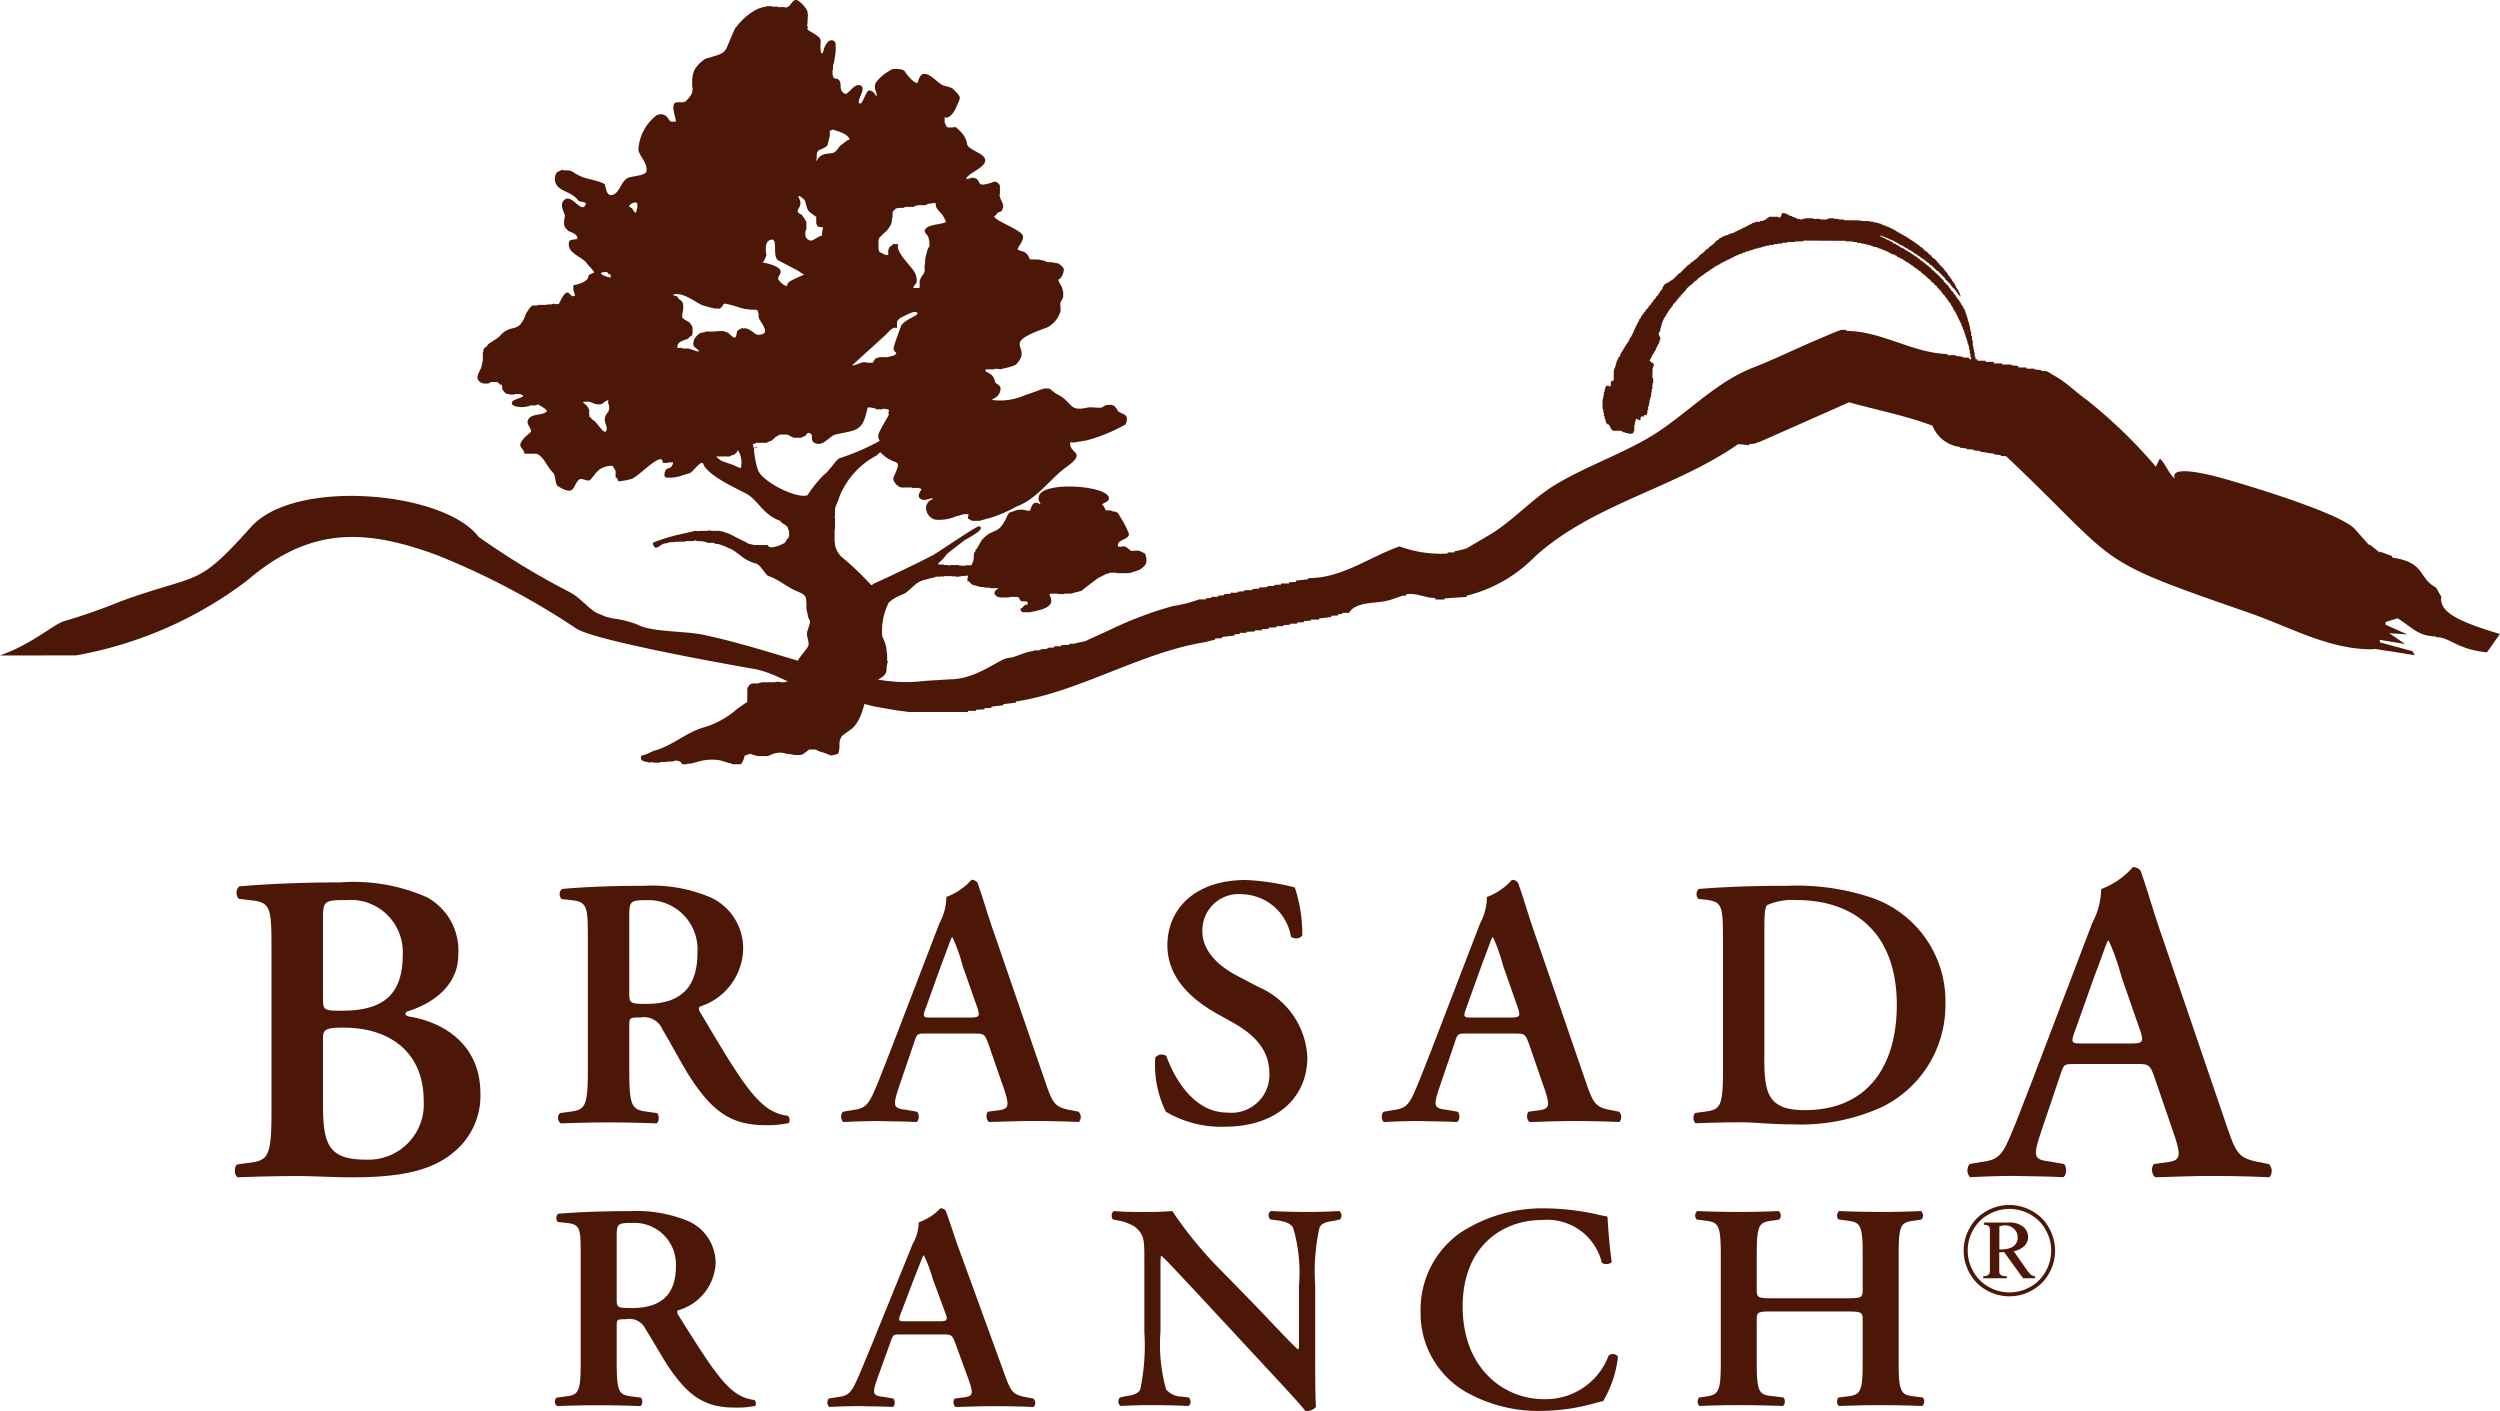 <svg id="Layer_1" data-name="Layer 1" xmlns="http://www.w3.org/2000/svg" viewBox="0 0 149.996 84.658"><path d="M59.751,43.9v-.068h.479v-.066l.5-.022v-.072l.412-.017v-.071l.725-.09v-.066l.754-.089v-.066c3.789-.578,7.461-2.926,11.314-3.558l.637-.155V39.49l.407-.017V39.4l.752-.089v-.068l.322-.022v-.066h.407V39.09l.5-.022V39h.411v-.068l.41-.022v-.07l.478-.022v-.068h.408v-.061l.413-.027V38.6h.407v-.065l.411-.022v-.068l.409-.022v-.066h.5v-.067l.73-.09v-.071l.407-.017v-.071l.253-.023v-.066H82.6c.469-.749,1.711-.507,2.552-.8l.663-.228.226-.017v-.066c.589-.113,1.138.224,1.727.221l.026.09h.545v-.068l1.32-.088v-.072a8.627,8.627,0,0,0,4.1-2.347c3.507-3.175,8.365-4.08,12.2-6.752l.658.068v-.068l.318-.026.411-.151,1.481-.654,3.777-1.675c1.58.444,3.517.827,5.009,1.408A2.051,2.051,0,0,0,119.255,28v.045l.408.044v.044l.41.022V28.2l.412.044v.044l.406.048v.019l.412.044v.044l.407.046v.049l.322.017c7.082,6.708,4.932,6.05,14.59,9.4,2.461.853,4.735,2.185,7.355,2.185l.177-.025,1,.155,1.4.225-.15-.244-1.937-.526-.025-.156,1.525.253-.949-.651,1.081.074-1.3-.579V38.5l.719-.221c.875.54,1.2,1.057,2.287,1.091v.044c.843-.025,1.214.72,3.073.907l.778-1.1c-2.543-.765-3.687-1.326-3.51-2.293h-.046l-.272-.493c-1.093-.564-.6-1.5-2.624-1.8l-.022-.088-.729-.273v.061l-.633-.5V33.9l-.886-.994c-.9-.948-6.49-2.636-7.941-3.033-.228-.063-3.245-.926-2.837.029-.405-.342-.523-.84-.9-1.209l-.242.489a29.46,29.46,0,0,0-4.167-4.023c-.619-.438-1.142-.975-1.8-1.365l-.566-.337-.344-.022v-.046l-.41-.044V23.3h-.477V23.23h-.479l-.022-.088-.41-.046v-.044H121.8l-.022-.066H121.3l-.022-.094H120.8v-.066h-.477l-.026-.09h-.475v-.088l-.409-.023v-.044l-.41-.044v-.044h-.479l-.022-.068c-2.1-.067-3.942-1.38-6.055-1.387v-.066h-.318l-.41.156-1.163.493c-1.234.529-2.434,1.12-3.686,1.609-2.471.965-4.19,3.034-6.465,4.317-1.729.975-3.617,1.654-5.329,2.662-1.522.9-2.632,2.262-4.187,3.151l-1.229.721a5.315,5.315,0,0,1-.728.177v.066h-.41v.068a7.13,7.13,0,0,1-2.89-.427c-1.8.633-3.479,1.924-5.464,1.9v.067l-.751.09V36.1l-.412.021v.066h-.476v.068l-.411.022v.063h-.407v.07l-.5.023v.067l-.407.022v.066h-.479v.067l-.408.027v.061H75.5v.068l-.407.027V36.9l-.343.017v.072h-.408v.066l-.322.022v.068h-.41a7.953,7.953,0,0,1-1.57.4A22.336,22.336,0,0,0,68.2,39l-1.229.559-.169.083-.38.088-.117.008,0,.017-.217.049h-.259v.056l-.058.013-.445.02v.066h-.406v.068l-.412.022v.066l-.41.022v.044l-.165.023h-.241v.032c-.605.071-1.116.4-1.505.416-.541.028-1.9,1.287-3.511,1.287l-1.511.095a9.152,9.152,0,0,1-2.451-.022c-3.928-.553-6.922-1.9-10.836-2.742-1.128-.243-3.126-.144-4.008-.63a6.251,6.251,0,0,0-1.444-.353l-.155-.04-.222-.05-.562-.231c-.573-.311-1.048-.978-1.7-1.288a45.08,45.08,0,0,1-5.409-3.289c-2.053-2.721-11-3.537-13.639-.6-3.351,3.725-2.969,2.71-7.829,4.471A34.927,34.927,0,0,1,5.5,38.455c-.593.17-1.916,1.379-3.832,2.05-.025.009,3.008,0,4.555,0a23.9,23.9,0,0,0,10.245-4.473c3.837-3.291,7.129-3.115,11.411-1.546A45.381,45.381,0,0,1,36.2,38.865c1.063.795,10.82,2.472,10.82,2.472,1.167.252,2.161.946,3.157,1.224l3.936,1.008,1.318.23.43.055.312.045h.991Z" transform="translate(-1.666 -1.182)" fill="#4c1706" fill-rule="evenodd"/><path d="M45.462,28.57h-.806c-.024.039.248.235.289.254.235.107.7.225.912.355l.194.072.059.029a1.4,1.4,0,0,0-.161-1.076c-.021-.033-.043.067-.063.1l-.153.146-.221.076Zm4.262-1.125h-.46c.035-.019-.063-.034-.063-.034l-.227-.129-.124-.029h-.39l-.163.095c-.136.055-.227.21-.36.281l-.212.078-.052.041h-.614L47,27.776l-.163.063.036.192c.05.047.2-.028.254-.028l-.064.056c-.019,0-.156,0-.162.044a5.516,5.516,0,0,0,.226,1.239c.231.75,2.389,1.8,2.989,1.549a7.658,7.658,0,0,1,1-1.239c.245-.135.723-.9.916-.976a13.867,13.867,0,0,0,2.411-1.038l-.054-.125a.512.512,0,0,1-.009-.3c.1-.278.477-.87.614-1.148.022-.042-.041-.069-.033-.081.014-.027.069-.219,0-.236l-.228-.038H54.6v.038l-.388-.013c.026-.037-.084-.058-.1-.062s-.371-.087-.387-.025c-.166.593-.207,1.152-.878,1.368-.353.113-.716.152-1.076.241-.268.068-.665.608-1.028.558-.591-.083-.214-.512-.467-.63-.223-.1-.2.109-.319.157ZM37.041,25.287h-.325c.011.005-.1.033-.063.053a1.183,1.183,0,0,1,.282.266c.023.027.041.157.081.138v.289l.025.167.057.025.108.135c.294.122.7.966.839.661.1-.2-.119-.457-.091-.724.038-.361.346-.35.243-.818l-.053-.139.036-.128c-.173-.049-.309.21-.487.229a.857.857,0,0,1-.487-.091Zm18.445-4.732-.008.328c-.227-.162-.509.239-.714.427l-1.952,1.772c-.081.08.264-.038.264-.038l.352-.129h.181l.091.029h.314l.036-.029.063-.1.072-.129s.25-.042.19-.074h.517l.133-.028c.142-.058.31-.031.415-.2.022-.034-.1-.111-.107-.129l-.016-.066h-.04l.012-.163c.091-.367.28-.826.424-1.249.132-.386,1.031-.655,1-.783-.063-.3-.787.166-1.038.264l-.163.163Zm-12.267.256v.374l-.061.163-.1.025-.092.119c-.256.124-.72.176-.65.567H42.6l.018.035h.351l.252.075c.092.025.259.121.389.091l-.061-.091L43.329,22c-.106-.131-.066-.275-.008-.464a.982.982,0,0,1,.389-.383l.233-.039.063-.042h.578c-.027-.04.235,0,.2-.026h.3l.091.035.163.063c.049.026.354.345.424.292.11-.083.088-.262.136-.39l.153-.122c.016-.01.087-.01.073-.044h.325c-.044.016.1.038.1.038l.162.1c.242.124.27.33.679.217.479-.134-.164-.789-.2-1.013-.017-.11.017-.448-.175-.454l-.351-.01-.084-.022-.168-.006-.3-.072a6.681,6.681,0,0,0-.926-.255c-.179,0-.118.109-.2.183l-.136.116-.3-.009-.127-.032-.154-.031-.46-.135c-.42-.172-1.136-.789-1.726-.649v.064l.235.063.029.1c.018.042.27.146.3.352.063.372-.072.483-.045.824a2.459,2.459,0,0,0,.425.27l.146.192S43.2,20.847,43.219,20.811Zm-5.1-3.311c-.939,0,.088.361.19.33v-.195C38.259,17.7,38.051,17.541,38.119,17.5Zm9.79-1.932c-.465.138-.241.916-.263.966l-.125.264-.072.1-.029.034c.237.026,1.037.228,1.075.5.036.254-.164.3-.136.492.021.133.552.6.552.317,0-.209.928-.522.977-.583.033-.042-.091-.058-.1-.063l-.226-.163-1.2-.63C47.975,16.581,48.38,15.428,47.909,15.568Zm9.907-2.2a2.144,2.144,0,0,0-.5.057l-.112.069h-.454c.011,0-.262.052-.234.1h-.479c.022,0-.191.035-.172.063h-.289l-.165.038-.161.163-.025.063-.012.294-.029.108-.033.256a1.584,1.584,0,0,1-.479.621l-.235.235-.063.129v.558l.063.191c.174.046.347.218.518.16l.006-.326c.021.034.062-.121.063-.126.014-.035.252-.167.226-.2l.326.01c-.272.41.873,1.426.967,1.7a.909.909,0,0,1,.107.63l-.162.2-.028.091a1.445,1.445,0,0,0,.38,0l.008-.43.066-.165.226-.355v-.418l.025-.019.011-.356.028-.109.033-.146c.03-.072.1-.454.192-.465v-.293l-.064-.29c-.034-.136-.337-.3-.161-.5.237-.274.882-.24,1.2-.392V14.42l-.128-.23C58.171,13.928,57.747,13.737,57.816,13.372Zm-17.91.317V13.4c0,.008-.019-.092-.163-.063a.447.447,0,0,0-.324.2c-.031.066.151.107.181.157a.732.732,0,0,0,.16.227s.036.064.046.037l.064-.163S39.891,13.647,39.906,13.689Zm10.143.831v.428l-.029.042-.033.085V15.2a.369.369,0,0,0,.226.392c.213.127.524-.267.774-.264L51,15.04l.055-.193c-.071-.05-.234-.038-.327-.072-.017-.007-.066-.183-.089-.164v-.455c.053.116-.217-.137-.327-.2-.242-.146-.254-.461-.359-.744-.029-.077-.327-.31-.39-.269l.036.129c.35.566-.44.743.162.986l.019.026.19.267Zm.622-4.077-.007.3c-.018-.056-.033.151,0,.092.2-.368.413-.41.876-.456.352-.035.394-.375.622-.51l.291-.227.2-.11c-.224-.37-.587-.409-.975-.566-.071-.029-.19.1-.225.037v.329l-.037.163-.1.392c-.02.1-.41.28-.516.3l-.1.125ZM49.5,1.189v0ZM63.445,16.744l.524.007.125.028.289.063v.028s.112.017.072.038l.326.009.127.03.224.034c.08.018.351.236.363.355a.872.872,0,0,1-.226.558l-.1.063c-.01.13.193.375.226.5l.037.164.025.066v.29l-.028.1-.07.126c-.165.3-.023.26-.065.653a1.581,1.581,0,0,1-.839.989c-2.9,1.023-.785,1.048-1.787,2.168-.165.182-.9.279-.949.327l-.095-.019-.277-.016-.017.035h-.451l-.1.028.029.1c.312.162.48.23.57.665.009.047.366.157.314.421a.644.644,0,0,1-.261.457l-.161.1-.1.063a3.584,3.584,0,0,0,1.924-.254l.75-.264.355-.131.135-.034h.287l.39.3c1.065.5.722,1.115,1.887.847.2-.048.8.033.85,0l.194-.106.13-.059h.289l.163.062.162.2c.1.364.834.151.515.909a9.828,9.828,0,0,1-2.339.96l-.749.126c-.107.026-.113-.036-.163,0l-.054-.035c-.183.709,1.073.563-.226,1.488-1,.716-1.748,1.911-3,2.385a9.662,9.662,0,0,1-1.4.629l-.59.165-.226.066h-.487c.043-.019-.089-.038-.089-.038l-.036-.057-.065-.009c-.084-.077.016-.241,0-.291h-.3l-.137.044-.35.1a2.543,2.543,0,0,1-1.2.184.734.734,0,0,1-.553-.819.643.643,0,0,1,.226-.331l.143-.075.054-.051c-.283-.025-.449.176-.71.054-.311-.145-.085-.431,0-.6.014-.03-.189-.076-.163-.082h-.4v-.028h-.363c.041.042-.085-.013-.089-.01-.061.024-.065.029-.225,0-.188-.034-.532-.381-.424-.62.583-1.288.1-.537-.8-1.48l-.049.035c-.066.02-.091.1-.141.133l-.451.264a4.911,4.911,0,0,0-1.715,2c-.112.206-.148.463-.264.658l-.063.163-.038.135v.355l-.034.167.034.006v.687c-.037-.005,0,.089-.025.062v.693l.025.091a.56.56,0,0,0,.046.274,1.314,1.314,0,0,0,.344.548,17.286,17.286,0,0,1,1.772,1.686c.058.029.119-.055.179-.081,1.151-.525,2.356-1.1,3.488-1.678.339-.176,2.694-1.806,2.818-1.762.477.168-.774.756-.914.869l-1.029.8a2.337,2.337,0,0,1-.5.547c-.049.048.045.077.037.082h.288v.028l.3.006c-.061.038.132.033.061,0h.553v.028l.39.01c-.016-.044.209-.016.359-.038l.1-.228.028-.136.009-.289.029-.1.063-.063c.012-.036-.007-.114.036-.13.085-.03.279-.474.361-.566.73-.815.958-.158,1.563-1.539l.091-.1.424-.145a1.2,1.2,0,0,1,.675.044l.137-.028c.03-.113.132-.443.3-.455.051,0,.161-.015.191.028l.125.063c.03-.068-.206-.233-.063-.558.376-.858,4.382-.548,4.164.258-.042.16-.342.213-.4.318l.074.057c.02.053.144.228.126.28l.326.009c-.042.016.1.038.1.038v.028h.162a.424.424,0,0,1,.262.264,5.482,5.482,0,0,1,.552,1.048c.078.381-.712.345-.651.746.01.067.121.069.162.056.344-.1.437.143.633.247.039.02.415-.063.567.028l.266.135c.2.551.034.751-.363.985l-.489.163-.188.028h-.68v-.028h-.395l-.055.035L68,35.633l-.363.191c-.187.073-1.059.8-1.1.812l-.4.1-.1.032-.091.028h-.415l-.009.028H65.14V36.8h-.46c.031.025-.064.045-.06.053.306.529-.018.742-.463.9l-.43.107-.139.025-.108.031h-.452l-.063-.037c-.03-.027-.1-.148-.072-.192h.062c.062-.052.175-.209.264-.226h.1c.031-.053-.035-.182-.025-.192l-.3-.009-.1-.035L62.767,37l-.452-.01c.022.026-.035.038-.04.038s-.121-.05-.1,0h-.488l-.163-.038c-.037-.006-.184-.128-.189-.191-.017-.223.259-.291.226-.327h-.488v-.028l-.352-.01c.044-.036-.221-.033-.236-.034l-.449-.129c-.114-.031-.162-.143-.245-.228-.02-.02-.036.1-.053.063a.5.5,0,0,1,0-.317v-.072l-.264.025c-.17,0-.24.053-.408.04-.112-.007-.2-.057-.241,0l-.028-.028-.46-.009-.043.037c-.006,0-.193-.048-.157,0h-.35v.035l-.264.047c-.212.08-.435.1-.65.2-.347.159-.726.655-1.011.765A2.889,2.889,0,0,0,55,37.32a3.7,3.7,0,0,0-.4,2.042,3.494,3.494,0,0,1,.226.593l.037.256s0,.176.029.135v.484c.034-.023.041.057.034.072a1.878,1.878,0,0,0-.072.495c-.042.424-.525.5-.741.746-.619.685-.531,1.863-1.2,2.626-.192.22-.552.4-.751.592l-.093.2-.033.126-.009.429L52,46.228a.233.233,0,0,1-.064.181,1.866,1.866,0,0,1-.423.1l-.487-.191a.822.822,0,0,1-.292-.1l-.162-.065h-.359l-.135.109-.255.182-.135.035h-.353l-.174-.037-.311-.035a1.2,1.2,0,0,0-.952.072.582.582,0,0,1-.349.066h-.426l-.163-.038-.291-.1c-.5.2-.232-.025-.424.429l-.1.166-.036.035h-.477l-.1-.035v-.028h-.1l-.513-.163a2.9,2.9,0,0,0-1.436.091l-.4.1H42.9v.035h-.323c.011-.161-.272-.226-.363-.226l-.116.031-.109.031h-.29c.026.03-.258.029-.368.029l-.091.037H40.88l-.063-.031-.2.031c-.186-.084-.56-.022-.488-.394.006-.034.191-.066.236-.081.216-.074.38-.192.614-.258,1.043-.292,1.861-1.082,2.926-1.386a5.2,5.2,0,0,0,2.013-1.129l.428-.292.152-.1.009-.819.033-.067.093-.134.1-.066.064-.025h.351l.127-.044.11-.028H48.2V42.09h.289v.028h.29c-.036-.031.112-.041.115-.041l.182-.069c.075-.046.116-.17.16-.221l.1-.063c.118-.264.107-.677.226-.947.089-.2.6-.735.614-.885.03-.289-.121-.471-.089-.757.015-.15.241-.623.163-.73a.947.947,0,0,1-.135-.419l-.035-.151-.03-.085v-.393l-.026-.29c-.065-.236-.365-.335-.586-.431-.6-.257-1.065-.7-1.663-.893-.173-.055-.49-.682-.74-.746-.815-.206-1.06-.7-1.626-.922a4.465,4.465,0,0,0-.652-.255l-.2-.009v-.028l-.1-.035H44.07c.014-.058-.107-.05-.163-.066l-.1-.025-.352-.013c-.008-.045-.093-.048-.135-.031v.031H42.8l-.009.038h-.449c.033.033-.12,0-.137,0l-.061.028h-.319l-.062.043L41.5,33.8c-.179.043-.313.245-.5.245-.061,0-.237-.264-.119-.32a11.124,11.124,0,0,1,1.791-.53l.713-.163c.048,0,.281.036.26,0h.517c-.016-.028.049-.034.061-.028.035.019.126,0,.1.028h.462l.224.035.291.1c.361.135.733.382,1.074.52.1.041.167.127.273.132l.151.035.1.025.839.009c.089.3.748.013.985-.119.08-.044.125-.167.163-.245l.09-.063s.021-.143.036-.1v-.293L48.977,33l-.047-.173c-.079-.146-.4-.257-.435-.364v-.025c-1.1-.388-1.324-1.265-2.113-1.672-.592-.3-2.276-1.08-2.521-1.749-.111-.3-.648.537-.839.567a5.942,5.942,0,0,0-.615.188l-.36.066h-.416l-.061-.028-.038-.1a.566.566,0,0,1,.063-.293c.1-.236.363-.015.46-.49h-.3v.025h-.327c.014-.776-1.373.766-1.853.959a4.01,4.01,0,0,1-.748.145s-.005.038-.027.019c-.08-.066-.092-.181-.135-.23l-.064-.006v-.422c-.024.037-.044-.068-.046-.073l-.144-.216a1.351,1.351,0,0,0-.624.135c-.353.157-.642.711-.751.739-.21.054-.494-.182-.648-.028-.387.39-.206,1-1.228.393-.214-.126-.139-.649-.3-.811-.336-.339-.429-.651-.694-.931a.772.772,0,0,0-.309-.218H33.6l-.524-.01c.182-.067-.233-.364-.192-.556.075-.344.636-.717.642-.749.043-.19-.287-.46-.19-.693.184-.435.855-.259,1.128-.527.1-.1-.473-.394-.513-.42-.063-.036-.051.022-.065.029l-.1.025h-.325l-.054.044-.209.039a1.275,1.275,0,0,1-.741-.083c-.356-.324.521-.427.58-.547s-.172-.063-.128-.135h-.361v.028h-.289l-.108-.028L32,24.784l-.19-.227c-.034-.093.024-.245-.064-.292l-.072-.01-.126-.119-.064-.035h-.362c.032.014-.16.071-.133.091h-.319l-.16-.063a.39.39,0,0,1-.2-.3c0-.2.2-.471.253-.671l.04-.214.031-.15v-.429l.034-.112.03-.155c0-.014.194-.129.236-.226s.581-.368.711-.52c.721-.84,1.13-.041,1.593-1.384l.2-.294.124-.128.064-.035h.289c-.044-.038.151-.039.164-.038h.254s.218.01.178-.028h.279c-.034-.041.123-.038.135-.035.057.012.252.052.291-.028.611-1.291.565-.223.949-.465l-.065-.237-.034-.091v-.292c.352-.072.911-.222.911-.586,0-.052.328-.17.328-.17.049-.061-.369-.461-.408-.527-.269-.451-1.26-.608-1.086-1.342.028-.119.4-.13.416-.138h.062c.117-.283-.409-.441-.512-.49l-.2-.2-.066-.164v-.292l.034-.151c.005-.121.033-.089-.014-.215-.085-.228-.259-.564-.045-.807.457-.522,1.06.86,1.327.226.067-.159-.391-.157-.424-.2-.4-.544-1.012-.545-1.3-.922a.678.678,0,0,1,0-.809l.3-.138.091.028.325.006.2.066.19.129a2.924,2.924,0,0,0,.846.327c.1.017.871.213.913.328.083.222.094.675.416.628.459-.064.54-.805.951-1.022.24-.126,1.1-.118,1.137-.427.058-.47-.409-.869-.489-1.249a2.773,2.773,0,0,1,1.111-2.1c.587-.221.706.365.84.394h.289c.047-.168-.369-1.08.036-1.151.207-.037.353.021.525-.045a1.636,1.636,0,0,0,.416-.512l.033-.244s.009-.147-.024-.118V5.949l.035-.264.091-.293a2,2,0,0,1,.685-.691c1.459-.415,1.016-.242,1.79-1.869l.061-.048a3.639,3.639,0,0,1,1.139-1,1.828,1.828,0,0,1,.445-.17L47.6,1.58l.107-.025H48v.028h.35l.038.038a1.058,1.058,0,0,1,.361,0c.372.095.44-.621.812-.395.174.106.65.577.551.794-.009.02.058.034.035.081-.044.088.005.294-.027.264l-.008.3c-.015-.03-.042.046-.034.063h.034c.035.027.021.09,0,.129-.053.11.184.218.261.264.848.49.377.461.569,1.283l.02-.035h.064l.071-.229a1.118,1.118,0,0,1,.225-.427.3.3,0,0,1,.353-.091l.1.091.029.072v.518l-.029.194-.067.4c0,.122-.03.019-.03.11l-.027.083-.009.294h-.027v.3c.019-.044.062.162.063.164.1.1.251-.01.371.2s-.065.54.281.749c.229.14.564-.672.974-.485.378.174-.3.939-.065,1.077.178.1.333-.653.553-.784a.473.473,0,0,1,.324.161l.127.2c.1-.241-.211-.423-.028-.822a2.312,2.312,0,0,1,.625-.593l.253-.165.161-.063h.326l.163.028a.312.312,0,0,1,.226.137c.088.163.58.749.749.656.014-.006.113-.5.36-.527.451-.047.883.634,1.266.719a1.773,1.773,0,0,1,.488.162c.555.584.5.432.162,1.214-.11.25-.429.652-.65.493v.366c.022-.031.075.124.081.135l.081.119.326.01.054-.038.169.038.329.327c.6.812-.1.612.975,1.184,1.308.691-.876,1.231-.7,1.607l.02-.038.083-.006c.107-.008.153-.082.3-.06.63.1-.054.7,1.275.229.088-.03.306.146.318.24l.007.217-.007.327c-.049-.006.007.133.017.173.045.166.21.386.182.582l-.074.2c-.1.111-.246.054-.327.23-.015.033-.164.115-.125.164.234.276,1.209.619,1.625.985.321.279-.292.873-.226.947.146.16.409.023.633.4C63.379,16.581,63.466,16.714,63.445,16.744Z" transform="translate(-1.666 -1.182)" fill="#4c1706" fill-rule="evenodd"/><path d="M108.761,14l.129.012v.035a.2.2,0,0,0,.085.012V14.1c.02.012.058,0,.079,0v.034l.132.014v.037a.245.245,0,0,0,.081,0v.033l.131.014v.034a.2.2,0,0,0,.081.011v.036a1.351,1.351,0,0,0,.211,0v.035a.19.19,0,0,0,.081.012.076.076,0,0,0,.011-.047c.062,0,.143.024.167-.023v-.013h.5v.036h.424v.035l.375.012a.06.06,0,0,0,.015-.047c.047,0,.1.024.125-.023v-.013h.333v.036h.256v.035l.33.012v.035l.974.011v.024a4.4,4.4,0,0,0,.554.012v.035l.258.012v.035h.163v.034l.165.013v.038h.129v.033c.023.025.058.014.082.014v.034l.131.011v.036c.023.011.059,0,.082,0v.035l.129.013v.034c.022.011.058,0,.082,0v.035c.025.023.058.012.092.012V14.9a.184.184,0,0,0,.085.012v.035c.021.011.046,0,.082,0v.034A.16.16,0,0,0,115.4,15c0,.009-.013.045.023.036h.024v.034c.022.024.045.013.081.013v.034a.211.211,0,0,0,.084.011v.037c.022.011.056,0,.081,0,0,.023,0,.047.022.047h.025v.034c.024.011.059,0,.082,0v.035c.024.023.058.012.082.012v.035a.222.222,0,0,0,.094.012c0,.011-.013.049.011.035h.024V15.4a.192.192,0,0,0,.083.013c0,.014,0,.047.023.038h.024v.034c.023.024.058.01.082.01,0,.014-.011.049.023.049h.024v.036c.023.011.047,0,.081,0,0,.023-.009.047.024.047h.023v.034c.024.011.048,0,.084,0,0,.024-.011.058.023.047h.01v.035a.224.224,0,0,0,.1.013c0,.01-.011.045.012.036h.024c0,.022-.013.047.022.047h.023v.033c.024.014.047,0,.085,0,0,.026-.014.061.023.048h.024c0,.013-.014.048.01.048h.023v.036c.022.011.06,0,.083,0,0,.023,0,.045.024.045h.024c0,.013-.013.047.023.036h.024c0,.024-.013.058.012.047h.022c0,.011-.013.046.024.046h.023c0,.013-.012.047.024.036h.011v.038a.243.243,0,0,0,.092.011c0,.012-.007.047.015.036h.023c0,.022-.011.058.024.044h.023c0,.014-.011.049.024.049h.011c0,.012,0,.047.023.036h.024c0,.022-.011.045.023.045h.024v.036c.024.011.049,0,.082,0,0,.035-.024.082.023.093h.011c0,.014,0,.047.027.038h.023v.036a.2.2,0,0,0,.082.011c0,.012-.012.047.022.035h.024c0,.022-.011.059.023.047h.013c0,.012,0,.047.022.047h.023c0,.012-.011.047.024.034h.024c0,.036-.024.084.012.084h.025v.034c.021.024.057.013.081.013.012.025-.013.081.021.081h.024c0,.025-.011.047.027.047h.02c0,.011-.009.049.014.037h.024c0,.022-.013.059.023.047h.024c0,.012-.013.047.022.047h.012c0,.012,0,.047.024.034h.024c0,.024-.013.047.023.047h.022c0,.024-.022.085.013.085h.023c0,.01-.012.044.024.044h.022c0,.014-.01.051.023.036h.014c0,.024,0,.046.022.046h.026c0,.027-.026.085.02.085h.027c0,.012-.014.047.011.047h.022c.011.023-.01.081.025.081h.023c0,.013-.012.048.024.037h.011c0,.022,0,.058.022.045h.025c0,.024-.025.083.024.083h.023c0,.026-.012.049.011.049h.024c.011.024-.011.082.023.082h.024c0,.009-.013.047.025.047h.009c.011.023-.009.082.024.082h.025c0,.012-.014.047.022.036h.025c0,.034-.025.081.009.092h.024c.014.024-.009.085.025.085h.022c0,.024-.022.082.025.082h.012c0,.011,0,.047.023.047h.023c0,.023-.023.082.024.082h.024c0,.023-.024.081.011.081h.023c.013.024-.011.084.024.084h.023c0,.048-.023.119.025.13h.01v.082h-.035c0-.024.011-.058-.011-.048h-.023c0-.01,0-.045-.024-.045h-.023c0-.013.011-.047-.024-.036h-.011c-.013-.035.011-.083-.023-.083h-.027c0-.024.014-.06-.021-.046h-.025c0-.014.015-.049-.009-.049h-.024c-.014-.023.011-.07-.023-.081h-.024c0-.013.009-.048-.025-.036h-.012c-.01-.024,0-.059-.024-.048h-.024c0-.011.013-.045-.02-.045h-.025c0-.013.011-.047-.013-.038H118.8c0-.009,0-.045-.022-.045h-.024c0-.013.011-.049-.023-.035h-.013c-.011-.038.013-.085-.024-.1h-.022c0-.012.01-.047-.023-.034h-.024c0-.013.01-.047-.012-.047h-.025c0-.013,0-.048-.021-.037h-.023c0-.023.011-.058-.027-.045H118.5c-.011-.013,0-.047-.026-.047h-.02c0-.013.009-.047-.027-.036h-.023c0-.011.012-.047-.01-.047h-.025c-.011-.022.013-.082-.023-.082h-.024c0-.014.013-.049-.022-.049h-.013c-.01-.012,0-.047-.023-.034h-.023c0-.013.012-.047-.024-.047H118.2c0-.013.011-.048-.013-.037h-.023c0-.023,0-.058-.024-.045h-.025c0-.013.014-.047-.02-.047h-.013c-.014-.013,0-.047-.025-.036h-.022c0-.011.009-.049-.025-.049h-.021c0-.011.01-.047-.014-.035h-.023v-.036a.211.211,0,0,0-.082-.011c-.013-.012,0-.047-.024-.047h-.023c0-.011.011-.047-.024-.034h-.023c0-.013.012-.048-.011-.048h-.024c0-.012,0-.047-.023-.036h-.024c0-.022.009-.058-.023-.045h-.015c-.008-.013,0-.047-.022-.047h-.023c0-.014.014-.047-.024-.036h-.023v-.037a.255.255,0,0,0-.082-.009c0-.013.011-.05-.024-.038h-.01c-.013-.022,0-.056-.024-.047H117.4c0-.009.011-.047-.023-.047h-.024v-.034c-.023-.013-.058,0-.085,0,0-.013.015-.048-.021-.048h-.01c-.014-.012,0-.047-.024-.036h-.023c0-.022.009-.058-.025-.048h-.024v-.033c-.023-.011-.06,0-.081-.011,0-.014.012-.049-.024-.036h-.009v-.035a.3.3,0,0,0-.1-.011c0-.014.011-.047-.013-.036h-.023c0-.024,0-.062-.022-.049h-.024v-.034c-.024-.013-.061,0-.085-.013,0-.011.014-.047-.023-.035h-.024v-.036a.206.206,0,0,0-.081-.011c0-.012.012-.047-.024-.034H116.6V16.4a.281.281,0,0,0-.094-.011c0-.013.012-.047-.011-.047h-.025c0-.013,0-.049-.024-.035h-.024v-.036a.2.2,0,0,0-.081-.011v-.038c-.024-.012-.058,0-.082,0v-.036a.209.209,0,0,0-.082-.011c-.012-.009,0-.047-.023-.047h-.027v-.035c-.02-.012-.055,0-.078,0v-.036a.229.229,0,0,0-.085-.011c-.011-.011,0-.047-.024-.034h-.022v-.036a.209.209,0,0,0-.081-.011v-.037c-.024-.011-.06,0-.084-.011v-.037a.258.258,0,0,0-.092,0v-.033a.178.178,0,0,0-.085-.014c0-.011.012-.047-.024-.033h-.011V15.76a.226.226,0,0,0-.092-.013v-.035c-.024-.012-.06,0-.084-.012v-.035c-.021-.012-.058,0-.081,0v-.034a.19.19,0,0,0-.083-.013v-.034c-.022-.013-.057,0-.082,0v-.036l-.129-.011V15.5c-.024-.01-.058,0-.082-.01v-.034c-.034-.014-.058,0-.094,0v-.038L114.7,15.4V15.37c-.036-.013-.059,0-.094,0v-.035c-.034-.012-.105-.023-.129.011v.024c.024.014.058,0,.082,0V15.4a.179.179,0,0,0,.082.013v.038a.332.332,0,0,0,.095,0v.034c.022.024.048.01.082.01v.038a.186.186,0,0,0,.082.011v.036c.024.011.06,0,.083,0v.034a.177.177,0,0,0,.082.013v.034a.257.257,0,0,0,.092,0V15.7c.026.023.048.012.085.012,0,.011-.014.048.021.048h.012V15.8h.131c0,.022-.013.047.023.047h.024v.033c.022.014.045,0,.081,0v.037c.022.024.058.011.084.011,0,.013-.011.048.022.048h.025v.036c.023.011.047,0,.081,0v.034a.214.214,0,0,0,.082.011v.036c.024.011.058,0,.082,0,0,.024,0,.058.023.047h.024v.035a.209.209,0,0,0,.082.011v.036a.211.211,0,0,0,.083,0c0,.024,0,.049.023.049h.024V16.3c.023.011.058,0,.082,0,0,.022-.011.058.023.044h.024v.038a.181.181,0,0,0,.081.011c0,.012-.009.047.024.036h.023v.034a.193.193,0,0,0,.084.011c0,.013-.011.047.023.036h.01v.035c.026.024.061.013.1.013,0,.011-.011.045.012.045h.024c0,.014-.013.047.022.038h.023v.036a.193.193,0,0,0,.085.011c0,.012-.014.047.023.035h.024c0,.022-.014.059.01.047h.023v.033a.172.172,0,0,0,.083.014c0,.012,0,.047.024.034h.024c0,.024-.013.047.023.047h.024v.037c.021.01.045,0,.081,0,0,.023-.012.058.024.047h.011c0,.011,0,.045.023.045h.024c0,.014-.01.047.024.036h.021V17.1a.253.253,0,0,0,.085.009c0,.011-.011.049.024.037h.011c0,.022,0,.059.023.047h.024c0,.012-.011.047.023.047h.024c0,.012-.012.047.011.034h.024c0,.024-.011.047.023.047h.024c0,.013-.011.048.023.037h.011V17.4c.027.024.058.014.1.014,0,.01-.011.044.009.044h.027v.071a.206.206,0,0,0,.082.011c0,.014,0,.05.022.038h.023c0,.023-.011.059.024.047h.024c0,.012-.011.047.012.047h.025c0,.011-.014.047.021.034h.026c0,.024-.014.047.021.047h.013c0,.013,0,.048.021.037h.024c0,.022-.011.058.027.045h.02c0,.013-.009.047.014.047h.024c0,.013-.013.051.023.036h.024c0,.026-.013.049.022.049h.012c0,.011,0,.047.024.035h.024c0,.036-.024.083.023.094h.022c0,.011-.011.047.013.034h.023c0,.024-.012.048.024.048h.022c0,.012-.01.047.023.036h.014c0,.022,0,.058.022.045h.026c0,.013-.015.047.02.047h.027c0,.015-.014.051.011.038h.022c.011.035-.01.08.025.08h.023c0,.025-.012.06.024.049h.011c0,.011,0,.047.022.047h.025c0,.023-.025.082.024.082h.023c0,.012-.012.047.011.036h.024c0,.022-.011.058.023.045h.024c0,.013-.013.047.025.047h.009c.011.027-.009.085.024.085h.025c0,.01-.014.047.022.035h.025c0,.023-.014.058.009.047h.024c.014.024-.009.082.025.082h.022c0,.023-.009.047.025.047h.012c.009.023-.012.081.023.081h.023c0,.015-.01.048.024.048h.024c0,.012-.013.048.011.037h.023c.013.035-.011.082.024.082h.023c0,.023-.011.058.025.047h.01c.014.024-.01.082.023.082h.024c0,.036-.024.081.024.081h.023c0,.024-.009.062.014.047h.024c.009.024-.014.082.023.082h.022c0,.038-.022.085.024.085h.013c0,.023,0,.058.023.047h.022c0,.047-.022.105.024.129h.023c0,.034-.023.105.013.13h.023c.013.033-.012.107.022.118h.024c0,.047-.024.118.023.129h.015c.009.058-.015.141.023.177h.024c0,.037-.024.106.023.118h.024c0,.058-.024.14.009.176h.025c.012.072-.012.166.024.214h.02c0,.058-.02.139.027.163h.011v.248a.073.073,0,0,0,.047.011v.25c.011.011.024,0,.047,0v.339c0,.011.022,0,.036,0,.01.071-.014.167.024.214h.024c0,.058-.024.14.023.174h.009v.25c.015.011.038,0,.047,0v.292c.015.014.026,0,.049,0v.295c0,.011.024,0,.035.011v.5c.012.014.023.014.047.014v1.258h-.035l-.012.341h-.035v.166H120.2l-.015.129h-.032l-.015.129H120.1c-.015.024,0,.06,0,.083h-.038a.245.245,0,0,0-.01.084h-.036c-.009-.024.022-.07-.023-.084h-.013c-.011-.033.013-.105-.023-.129h-.024c-.011-.047.013-.128-.022-.164h-.027v-.12h.038l.024-.292h.023l.011-.342h.036V23.332h-.036v-.459c-.011-.009-.034,0-.047,0v-.247a.076.076,0,0,0-.049-.011c0-.07.027-.165-.009-.213h-.023v-.245c-.012-.013-.037,0-.046,0-.014-.074.022-.167-.024-.214h-.014c-.009-.047.014-.118-.024-.129h-.023c-.009-.058.014-.141-.024-.176h-.023c0-.034.023-.108-.011-.119h-.022c-.013-.047.009-.118-.025-.129h-.024c-.011-.047.024-.105-.023-.129h-.011c-.013-.048.011-.108-.024-.131h-.023c-.011-.035.012-.106-.024-.129h-.024c0-.024.024-.069-.014-.082h-.022c-.009-.035.014-.107-.023-.129h-.024c-.009-.025.024-.072-.023-.085h-.01c-.014-.034.01-.1-.023-.128H119.3c-.014-.024.009-.069-.024-.082h-.025c0-.025.025-.082-.011-.082h-.023c-.013-.025.011-.081-.024-.081h-.023c-.013-.038.023-.085-.024-.085h-.011c-.013-.035.011-.082-.023-.094h-.027c-.009-.024.014-.07-.021-.084h-.025c0-.022.025-.081-.009-.081h-.024c-.014-.022.011-.084-.023-.084h-.024c-.014-.034.024-.081-.025-.081h-.012c-.01-.024,0-.058-.024-.047h-.024c-.011-.024.013-.082-.02-.082h-.025c0-.035.025-.085-.013-.085H118.8c0-.02,0-.058-.022-.044h-.024c-.012-.023.024-.085-.023-.085h-.013c-.011-.034.013-.081-.024-.081h-.022c0-.024.01-.058-.023-.047h-.024c0-.011.01-.048-.012-.048h-.025c-.011-.021.014-.069-.021-.081h-.023c0-.011.011-.047-.027-.035H118.5c-.011-.037.009-.085-.026-.1h-.02c0-.012.009-.047-.027-.036h-.023c0-.011.012-.045-.01-.045h-.025c-.011-.024.013-.084-.023-.084h-.024c0-.01.013-.045-.022-.045h-.013c-.01-.013,0-.047-.023-.036h-.023c0-.011.012-.047-.024-.047H118.2c0-.014.011-.046-.013-.036h-.023c-.011-.037.012-.084-.024-.1h-.025c0-.012.014-.047-.02-.034h-.013c-.014-.013,0-.047-.025-.047h-.022c0-.013.009-.048-.025-.036h-.021c0-.024.01-.059-.014-.048h-.023c0-.011,0-.045-.024-.045H117.9c-.011-.024.023-.071-.024-.083h-.011c-.013-.013,0-.049-.024-.035h-.023V18.3a.211.211,0,0,0-.082-.011c-.011-.023.011-.081-.023-.081h-.024c0-.013.009-.047-.023-.047h-.015v-.037a.258.258,0,0,0-.092,0c0-.023.014-.058-.011-.045h-.022V18a.211.211,0,0,0-.083,0v-.084a.253.253,0,0,0-.095,0c0-.023.011-.059-.011-.045h-.023c0-.014,0-.049-.024-.049h-.027c0-.012.015-.047-.021-.034h-.01c-.014-.013,0-.047-.024-.047h-.023c0-.013.009-.048-.025-.037h-.024v-.034a.211.211,0,0,0-.081-.011c0-.013.012-.047-.024-.047h-.009c-.014-.013,0-.047-.027-.036h-.022c0-.011.011-.049-.024-.049h-.023c0-.011.011-.047-.013-.035h-.023v-.036a.216.216,0,0,0-.084-.011c-.009-.012,0-.047-.023-.047h-.024c0-.011.014-.047-.023-.034h-.024v-.037a.206.206,0,0,0-.081-.011c0-.012.012-.047-.024-.036H116.6v-.034a.281.281,0,0,0-.094-.011c0-.013.012-.047-.011-.047h-.025c0-.014,0-.047-.024-.036h-.024v-.037a.243.243,0,0,0-.081-.009c0-.013.011-.05-.024-.038h-.023V17.03a.211.211,0,0,0-.082-.011c0-.009.011-.047-.024-.047h-.011v-.034c-.036-.013-.059,0-.095,0V16.9A.2.2,0,0,0,116,16.89c0-.012.011-.047-.024-.036h-.012V16.82a.216.216,0,0,0-.093-.014c0-.01.011-.044-.012-.044h-.022v-.036c-.024-.013-.06,0-.084,0v-.035a.27.27,0,0,0-.092-.011v-.036a.221.221,0,0,0-.085,0v-.038a.211.211,0,0,0-.082-.011c0-.013.013-.047-.023-.047h-.022v-.035c-.024-.012-.06,0-.084,0v-.036a.2.2,0,0,0-.081-.011v-.034h-.131V16.4a.206.206,0,0,0-.081-.011v-.038c-.024-.009-.058,0-.082-.009V16.3c-.024-.014-.058,0-.082,0v-.036a.27.27,0,0,0-.094-.011v-.038H114.7v-.036a.278.278,0,0,0-.094-.011v-.035l-.116-.012v-.035h-.132v-.036a.2.2,0,0,0-.079-.011v-.034H114.1v-.036l-.132-.011v-.037l-.116-.011v-.037h-.176v-.033l-.165-.014V15.8h-.176V15.76l-.248-.013v-.035l-.259-.012v-.035h-.42v-.034l-2.541-.013c-.008.013,0,.035,0,.047h-.5a.045.045,0,0,0-.011.035h-.459c-.011.012,0,.036,0,.047H108.6c-.013.013,0,.023,0,.049h-.247c-.022.009-.011.022-.011.033h-.248a.079.079,0,0,0-.011.047h-.245c-.013.014,0,.026,0,.037-.071.011-.167-.011-.214.024v.024c-.058.011-.14-.013-.174.023v.024c-.036,0-.109-.024-.118.011v.023c-.06.011-.14-.011-.177.024v.023c-.058,0-.139-.023-.164.024v.011c-.047.012-.116-.011-.129.023v.024c-.047.011-.1-.009-.13.024v.023c-.034,0-.105-.023-.127.011v.027c-.047.011-.131-.014-.167.023V16.3c-.023,0-.081-.024-.081.022v.013c-.047.009-.117-.013-.129.023v.024c-.025.011-.082-.013-.082.023v.024c-.045,0-.119-.024-.13.011v.023c-.024.011-.082-.012-.082.024v.023c-.049,0-.118-.023-.129.024v.011c-.023.013-.083-.011-.083.024V16.6c-.036.011-.082-.013-.082.025v.024c-.035,0-.083-.024-.095.009v.027c-.024.011-.08-.014-.08.023v.022c-.024,0-.085-.022-.085.023v.014c-.022.011-.08-.014-.08.023v.021c-.035.014-.084-.01-.084.026v.022c-.036,0-.083-.022-.092.013v.023c-.022.011-.083-.012-.083.024v.024c-.024,0-.082-.024-.082.023v.011c-.024.013-.084-.011-.084.024v.023c-.021,0-.045-.009-.045.025v.022c-.023,0-.085-.022-.085.011V17.1c-.022.009-.081-.013-.081.02v.026c-.035,0-.082-.026-.082.022v.014c-.024.011-.058,0-.046.023v.024c-.023.011-.083-.013-.083.023v.022c-.023,0-.047-.011-.047.013v.023c-.024.011-.08-.012-.08.024v.024c-.014,0-.049-.013-.049.023V17.4c-.023.014-.083-.011-.083.024v.023c-.011,0-.046-.012-.035.025v.022c-.034,0-.081-.022-.094.015v.02c-.011,0-.047,0-.034.025v.024c-.036,0-.084-.024-.084.023v.013c-.023.011-.059,0-.045.023v.024c-.014,0-.047-.013-.047.022V17.7c-.026,0-.084-.023-.084.013v.024c-.011,0-.047,0-.034.023v.024c-.024,0-.06-.013-.047.022v.012c-.024.011-.084-.012-.084.024v.025c-.023,0-.047-.014-.047.022v.023c-.009,0-.045-.012-.036.015v.022c-.022,0-.056,0-.045.023V18c-.011,0-.047-.011-.047.023v.013c-.022.011-.081-.013-.081.02v.027c-.014,0-.047-.013-.037.022v.023c-.024,0-.058-.011-.047.013v.024c-.011,0-.047,0-.047.023v.024c-.011,0-.046-.013-.035.022v.012c-.024.011-.047,0-.047.024v.023c-.024.011-.082-.012-.082.026v.023c-.011,0-.047-.014-.047.013v.022c-.014,0-.047,0-.036.023v.022c-.024,0-.047-.009-.047.025v.013c-.011.011-.047,0-.033.022V18.5h-.036c-.025.024-.013.06-.013.084-.012,0-.045,0-.045.023v.024c-.013,0-.049-.013-.036.022v.012c-.024.011-.046,0-.046.024v.025c-.014,0-.049-.014-.038.022v.024c-.022,0-.058-.01-.047.012V18.8c-.011,0-.045,0-.045.022v.025c-.011,0-.048-.011-.037.023v.013h-.034a.231.231,0,0,0-.013.093h-.069c-.023.023-.014.047-.014.081-.009,0-.045-.011-.045.024v.012c-.011.011-.048,0-.037.026v.022c-.023,0-.045-.013-.045.023v.025h-.035c-.014.024,0,.047,0,.082-.025,0-.061-.011-.047.023V19.3c-.014.013-.047,0-.047.024v.024c-.013,0-.049-.011-.036.023V19.4c-.023,0-.047-.011-.047.012v.024h-.035c-.012.022,0,.058,0,.082-.025.01-.059,0-.047.025v.023h-.036a.2.2,0,0,0-.012.082c-.01,0-.048,0-.035.022v.025c-.022,0-.047-.011-.047.023v.012h-.036a.3.3,0,0,0,0,.094c-.024,0-.057-.011-.046.012v.022h-.034a.192.192,0,0,0-.013.085c-.013.013-.047,0-.034.024v.022h-.037a.206.206,0,0,0-.011.081h-.036a.216.216,0,0,0,0,.084c-.022.012-.059,0-.045.023V20.2h-.038a.249.249,0,0,0-.009.081h-.038a.243.243,0,0,0,0,.085h-.033a.216.216,0,0,0-.014.095h-.033c-.013.023,0,.047,0,.081h-.036l-.011.163h-.036l-.013.179h-.035v.164h-.034a.179.179,0,0,0-.013.082h-.036c0,.061-.022.142.014.179h.022c.013.034-.011.081.024.081h.023v.164h-.034l-.013.179h-.036c-.009.023,0,.045,0,.081h-.033c-.024.024-.012.058-.012.082h-.035a.188.188,0,0,0-.013.085h-.034c-.013.02,0,.058,0,.078h-.038a.414.414,0,0,0-.008.1h-.037c-.013.022,0,.045,0,.081h-.035c-.023.024-.012.059-.012.082H100.9a.2.2,0,0,0-.012.082c-.012,0-.048-.011-.035.023v.025h-.035a.2.2,0,0,0-.012.084h-.035c-.012.022,0,.058,0,.081h-.036c-.024.024-.011.059-.011.082h-.036a.272.272,0,0,0-.011.094c-.014,0-.046-.012-.036.011s0,.047.022.035h.014c0,.012,0,.05.024.036h.023v.038a.211.211,0,0,0,.082.011c0,.009-.011.047.023.047h.024c0,.012-.013.047.023.034h.012v.165h-.035c-.013.024,0,.062,0,.082h-.035l-.012.6c.012.013.034,0,.047,0v.329h-.035l-.012.342h-.035a1.274,1.274,0,0,0,0,.214h-.036l-.011.259h-.036l-.011.163h-.036a1.5,1.5,0,0,0,0,.212h-.035l-.012.178h-.037a1.678,1.678,0,0,0,0,.213h-.034a.66.66,0,0,0-.011.211h-.036l-.011.118h-.152c-.024.034-.013.058-.013.095h-.082c0-.026.011-.061-.012-.05s-.047,0-.035.024v.026c-.012,0-.047-.012-.034.01v.025H100.1l-.011.176h-.084v-.035l-.117-.012c-.01-.011,0-.047-.024-.047s-.035.012-.035.023v.024H99.8v.128h-.036a1.4,1.4,0,0,0-.011.214h-.035v.377H99.68c-.023.021-.011.058-.011.082s-.048,0-.048.023V27.2h-.282v-.035l-.177-.012v-.035h-.117v-.037a.3.3,0,0,0-.094-.01V27.03c-.165-.011-.328,0-.5,0V27a.172.172,0,0,0-.082-.014c0-.011.011-.047-.024-.047h-.023c0-.022.023-.069-.011-.081h-.024c-.011-.024.011-.082-.023-.082h-.026c0-.024.026-.082-.022-.082H98.2v-.038a.333.333,0,0,0-.093-.009c0-.011.01-.049-.014-.035H98.07c0-.023.011-.059-.023-.05h-.024c0-.047.024-.105-.022-.129h-.014c-.011-.034.014-.105-.022-.128h-.024c-.012-.049.011-.129-.023-.167h-.025c0-.069.025-.163-.01-.21H97.86c-.015-.071.009-.164-.024-.214h-.023v-.587h.032a.972.972,0,0,0,.015-.214h.033a1.248,1.248,0,0,0,0-.212h.036l.012-.162h.035l.011-.132h.036c.011-.023,0-.058,0-.081h.163v.034c.025.013.06,0,.085,0s.011-.022.011-.034h.035v-.261c.023,0,.058.012.047-.022v-.013h.116l.014-.681h.033c.013-.024,0-.058,0-.082h.036l.013-.132h.034l.013-.163h.034v-.132h.037a.249.249,0,0,0,.009-.082h.038c.011-.023,0-.058,0-.093h.034a.181.181,0,0,0,.011-.081c.013,0,.049.011.049-.025v-.011h.033c.014-.024,0-.058,0-.1H98.9a.192.192,0,0,0,.011-.083h.036c.011-.023,0-.059,0-.081.024,0,.058.011.047-.024v-.024h.036c.011-.023,0-.047.011-.081h.037c.011-.024,0-.06,0-.084.023,0,.047.01.047-.025v-.023h.033c.012-.024,0-.044,0-.082H99.2a.209.209,0,0,0,.011-.082c.013,0,.046.011.046-.023v-.024h.036c.011-.023,0-.047,0-.081.024,0,.047.011.047-.024V21.7h.035c.012-.022,0-.057,0-.091h.036a.207.207,0,0,0,.011-.085h.036c.011-.023,0-.058.011-.082.011,0,.047.011.036-.023V21.39h.035a.167.167,0,0,0,.012-.081h.036c.011-.024,0-.06,0-.085h.034a.17.17,0,0,0,.014-.082h.034l.011-.129h.036c.011-.023,0-.059,0-.081h.035a.224.224,0,0,0,.011-.085H99.8c.011-.022,0-.057,0-.094h.034a.181.181,0,0,0,.011-.082h.038c.01-.024,0-.058.01-.082h.037a.221.221,0,0,0,0-.081h.035a.209.209,0,0,0,.012-.084h.033c.014-.025,0-.058,0-.092.022,0,.06.009.047-.014v-.024h.037c.011-.022,0-.058.011-.082h.036c.011-.023,0-.059,0-.094.011,0,.047.011.047-.011v-.024c.011,0,.045.012.034-.023v-.027h.035a.184.184,0,0,0,.012-.078c.012,0,.048.011.048-.027V19.9c.011,0,.047.013.034-.009V19.87h.038a.255.255,0,0,0,.009-.082c.013,0,.046,0,.036-.023v-.024c.024,0,.057.011.046-.024v-.023c.011,0,.047.011.047-.011v-.024h.034c.013-.023,0-.059,0-.081.013,0,.049,0,.049-.027v-.024c.011,0,.047.015.035-.023V19.48c.022,0,.06.013.047-.011v-.023h.036c.011-.024,0-.058.011-.082.013,0,.047,0,.036-.023v-.024c.011,0,.047.011.047-.024V19.27h.035c.011-.024,0-.047,0-.082.023,0,.058.011.047-.025v-.012c.011,0,.047,0,.047-.024V19.1c.013,0,.047.015.035-.023v-.024h.037a.235.235,0,0,0,.008-.081c.014,0,.047.012.038-.024V18.94c.024,0,.058,0,.047-.023v-.024h.035c.012-.024,0-.058.012-.082.011,0,.047.01.033-.026v-.022h.036a.19.19,0,0,0,.013-.084c.011,0,.047.013.034-.023v-.022c.024,0,.06.011.048-.013V18.6h.036c.011-.024,0-.059.011-.082h.036c.011-.024,0-.058,0-.1h.033a.139.139,0,0,0,.014-.08h.033c.012-.023,0-.061,0-.085.038-.011.085.024.1-.023V18.21c.012,0,.047.011.034-.013v-.023c.036-.011.084.012.084-.024v-.024c.034,0,.081.024.094-.023v-.011c.009,0,.047,0,.033-.024v-.023c.036-.011.083.023.083-.024V18c.025,0,.058.012.047-.011v-.024c.024-.012.083.011.083-.023v-.026c.011,0,.046.015.046-.023v-.013c.013,0,.049,0,.036-.023v-.024c.023,0,.06.013.047-.023v-.022c.013,0,.047.011.047-.013v-.024c.011,0,.046.013.036-.023V17.7c.01,0,.047.013.047-.023v-.011c.01,0,.047,0,.033-.024v-.023c.026,0,.06.012.048-.024v-.023c.025,0,.083.023.083-.011v-.027c.011,0,.047.014.047-.022V17.49c.013,0,.045.015.034-.022v-.014c.026,0,.059,0,.048-.023V17.41c.011,0,.047.01.047-.025v-.023c.012,0,.047.011.034-.013v-.024c.013,0,.047.013.047-.023v-.024c.013,0,.047.013.037-.022v-.012c.023,0,.059,0,.046-.024V17.2c.013,0,.048.012.048-.025V17.15c.011,0,.045.012.036-.011v-.026c.009,0,.047.011.047-.022v-.025c.022,0,.082.025.082-.022V17.03c.011,0,.047,0,.047-.02v-.025c.011,0,.045.011.034-.024v-.023c.011,0,.047.01.047-.013V16.9c.024-.011.082.013.082-.023v-.024c.011,0,.047.013.047-.022V16.82c.011,0,.047,0,.035-.024v-.023c.037-.011.083.023.083-.025v-.023c.022,0,.058.013.047-.012v-.022c.011,0,.047.012.047-.025v-.022c.011,0,.048.009.033-.024v-.014c.015,0,.049,0,.049-.024v-.021c.011,0,.047.011.034-.024v-.024c.024,0,.06.011.048-.012v-.024c.012,0,.047.013.047-.023v-.022c.012,0,.047.011.036-.024V16.4c.034-.011.081.012.081-.024v-.025c.024,0,.059.014.048-.022V16.3c.011,0,.047.011.047-.014v-.022c.011,0,.048.012.034-.025v-.024c.014,0,.048.011.048-.023v-.013c.012,0,.047,0,.036-.02v-.026c.034-.012.081.026.094-.023v-.024c.011,0,.045.011.034-.012v-.024c.011,0,.047.013.047-.022v-.023c.013,0,.048.011.035-.024v-.012c.025,0,.058,0,.047-.024v-.024c.024-.011.083.024.083-.022v-.026c.011,0,.047.014.047-.011v-.022c.012,0,.048.012.035-.025V15.8c.024,0,.06.009.047-.026v-.01c.013,0,.047,0,.047-.024v-.024c.011,0,.047.011.035-.023v-.024c.012,0,.047.011.047-.012v-.022c.011,0,.049.011.035-.024v-.023c.036,0,.081.023.095-.024v-.012c.011,0,.048,0,.033-.024V15.5c.015,0,.049.014.049-.021v-.023c.024,0,.082.023.082-.014v-.024c.023-.013.083.014.083-.022V15.37c.035,0,.082.025.082-.024v-.011c.045-.012.119.011.128-.023v-.024c.049-.012.107.024.131-.023v-.024c.023,0,.081.024.081-.012v-.022c.048-.013.107.011.129-.024V15.16c.048,0,.107.023.129-.024v-.013c.025-.011.083.013.083-.025v-.02c.022-.013.083.02.083-.024v-.023c.033,0,.082.023.082-.013V15c.035-.015.082.009.093-.025v-.024c.023,0,.074.024.083-.024v-.011c.022-.012.083.011.083-.023v-.024c.022-.012.08.024.08-.023v-.024c.037,0,.084.024.084-.011v-.023c.036-.013.081.011.094-.024v-.024c.023,0,.069.024.083-.023V14.7c.024-.011.08.013.08-.022v-.023c.024-.014.084.023.084-.024v-.023c.034,0,.081.023.081-.015v-.023c.036-.013.083.011.1-.022v-.025c.033,0,.1.025.116-.024v-.011h.245a.067.067,0,0,0,.013-.047c.069-.012.165.024.212-.023v-.024c.023,0,.082.024.082-.011v-.024c.036-.012.081.012.081-.023v-.024c.024,0,.058.011.047-.023v-.013c.011,0,.047,0,.047-.025v-.02c.025-.014.073.02.084-.024v-.023h.54v.033c.034.014.116.025.129-.01v-.023h.038a.229.229,0,0,0,.01-.085h.033l.015-.129h.2Z" transform="translate(-1.666 -1.182)" fill="#4c1706"/><path d="M21.045,67.355V63.53c0-.529.05-.692,1.22-.692,2.953,0,4.82,1.624,4.82,4.362a3.32,3.32,0,0,1-3.463,3.559C21.305,70.759,21.045,69.774,21.045,67.355Zm0-6.243V56.3c0-1.066.078-1.115,1.407-1.115a3.125,3.125,0,0,1,3.378,3.262c0,2.4-1.143,3.376-3.644,3.376C21.123,61.825,21.045,61.8,21.045,61.112Zm-3.09-2.922v9.723c0,2.819-.24,2.9-1.489,3.056l-.586.082c-.187.183-.158.666.055.768,1.167-.047,2.419-.075,3.592-.075,1.01,0,2.125.075,3.295.075,3.035,0,4.794-.448,6.043-1.488A4.361,4.361,0,0,0,30.49,66.8c0-3-2.266-4.308-4.286-4.627-.16-.055-.214-.1-.214-.157a.2.2,0,0,1,.159-.162c1.864-.6,3.011-1.8,3.011-3.371A3.636,3.636,0,0,0,27.3,55.025a10.833,10.833,0,0,0-5.215-.9c-2.927,0-4.874.137-6.067.238a.545.545,0,0,0-.029.747l.692.081C17.928,55.318,17.955,55.637,17.955,58.19Zm21.466,2.5V56.232c0-.985.02-1.045,1.134-1.045a2.957,2.957,0,0,1,2.956,3.162c0,2.036-.963,3.064-3.063,3.064C39.421,61.413,39.421,61.369,39.421,60.686Zm-2.485-3.08v7.828c0,2.271-.2,2.337-1.2,2.463l-.471.064a.414.414,0,0,0,.044.619c.981-.037,1.946-.059,2.89-.059s1.905.022,2.85.059c.17-.082.189-.469.041-.619l-.468-.064c-1.01-.126-1.2-.192-1.2-2.463V62.7c0-.45.02-.471.666-.471a1.194,1.194,0,0,1,1.326.722c.513.837,1.113,2.014,1.691,2.915,1.309,1.987,2.422,2.824,4.478,2.824a6.034,6.034,0,0,0,1.41-.126.386.386,0,0,0-.042-.433,2.726,2.726,0,0,1-1.478-.661c-1-.831-2.075-2.653-3.791-5.543-.085-.13-.126-.3,0-.36a3.713,3.713,0,0,0,2.571-3.388,3.368,3.368,0,0,0-1.884-3.124,9,9,0,0,0-4.068-.727c-1.76,0-3.581.066-4.927.192a.438.438,0,0,0-.021.6l.557.066C36.914,55.291,36.936,55.549,36.936,57.606ZM59.8,62.232H57.568c-.512,0-.578,0-.339-.618l.9-2.506c.388-1.007.561-1.543.646-1.69h.04a10.045,10.045,0,0,1,.6,1.69l.9,2.566C60.483,62.188,60.4,62.232,59.8,62.232Zm-2.568.962h2.844c.6,0,.665,0,.878.581l1.009,2.911c.278.919.215,1.051-.556,1.132l-.475.066A.492.492,0,0,0,61,68.5c.751-.016,1.7-.06,2.615-.06,1.111,0,1.906.022,2.784.06a.457.457,0,0,0-.022-.618l-.324-.066c-1.092-.191-1.2-.339-1.688-1.773l-3.085-8.967c-.346-.967-.622-1.969-.965-2.932a.42.42,0,0,0-.362-.174A3.786,3.786,0,0,1,58.446,55a3.364,3.364,0,0,1-.41,1.566l-2.929,7.621c-.451,1.148-.793,2.051-1.051,2.609-.32.7-.556.9-1.178.979l-.642.11a.476.476,0,0,0,.022.618c.752-.038,1.412-.06,2.119-.06.881.022,1.584.022,2.271.06.169-.082.191-.47.044-.618l-.621-.11c-.8-.1-.879-.169-.452-1.427l.878-2.572C56.692,63.194,56.67,63.194,57.229,63.194Zm14.387,4.69a6.509,6.509,0,0,0,3.512.9c3.11,0,4.974-1.729,4.974-4.168a4.836,4.836,0,0,0-2.937-4.219l-1.33-.7c-1.412-.751-2.031-1.714-2.031-2.611a2.179,2.179,0,0,1,2.419-2.249,3.048,3.048,0,0,1,2.894,2.545.5.5,0,0,0,.682-.066,9,9,0,0,0-.449-2.889,14.392,14.392,0,0,0-2.934-.447c-3.127,0-4.712,1.8-4.712,3.917,0,1.93,1.412,3.232,3.019,4.129l.923.515c1.6.9,2.182,1.882,2.182,3.1a2.28,2.28,0,0,1-2.546,2.292c-2.1,0-3.255-2.292-3.638-3.387a.482.482,0,0,0-.666.089A6.351,6.351,0,0,0,71.616,67.884Zm20.613-5.652H90c-.512,0-.578,0-.343-.618l.9-2.506c.39-1.007.559-1.543.647-1.69h.041a10.039,10.039,0,0,1,.6,1.69l.9,2.566C92.914,62.188,92.832,62.232,92.229,62.232Zm-2.57.962h2.846c.6,0,.666,0,.88.581l1.007,2.911c.279.919.216,1.051-.558,1.132l-.466.066a.481.481,0,0,0,.061.618c.746-.016,1.693-.06,2.613-.06,1.117,0,1.909.022,2.787.06a.463.463,0,0,0-.024-.618l-.32-.066c-1.093-.191-1.2-.339-1.692-1.773l-3.086-8.967c-.339-.967-.62-1.969-.963-2.932a.427.427,0,0,0-.367-.174A3.725,3.725,0,0,1,90.877,55a3.373,3.373,0,0,1-.4,1.566l-2.933,7.621c-.45,1.148-.8,2.051-1.053,2.609-.322.7-.554.9-1.173.979l-.644.11a.475.475,0,0,0,.019.618c.751-.038,1.415-.06,2.125-.06.876.022,1.582.022,2.263.06.173-.082.2-.47.044-.618l-.622-.11c-.79-.1-.878-.169-.446-1.427l.877-2.572C89.122,63.194,89.106,63.194,89.659,63.194Zm17.863,1.4V57.069c0-1.007.022-1.454.175-1.586a3.775,3.775,0,0,1,1.732-.3c3.576,0,6.039,2.052,6.039,6.293,0,3.615-1.71,6.313-5.524,6.313C107.673,67.793,107.522,66.681,107.522,64.6Zm-2.483-6.991v7.828c0,2.271-.192,2.337-1.2,2.463l-.469.064c-.153.15-.128.537.041.619.941-.037,1.909-.059,2.721-.059.791,0,1.8.125,3.108.125a11.784,11.784,0,0,0,5.31-1.029,6.784,6.784,0,0,0,3.834-6.16,6.558,6.558,0,0,0-4.393-6.4,14.127,14.127,0,0,0-5.052-.727c-2.1,0-3.814.066-5.358.192a.436.436,0,0,0-.019.6l.446.044C105.017,55.291,105.039,55.549,105.039,57.606Zm24.4,6.184H126.61c-.653,0-.733,0-.432-.792l1.137-3.209c.5-1.288.707-1.974.822-2.164h.052a13.682,13.682,0,0,1,.762,2.164l1.143,3.286C130.312,63.735,130.2,63.79,129.436,63.79Zm-3.258,1.233h3.613c.762,0,.845,0,1.116.742l1.276,3.728c.358,1.176.275,1.346-.7,1.45l-.6.084a.627.627,0,0,0,.077.792c.957-.021,2.152-.077,3.324-.077,1.407,0,2.415.028,3.535.077a.586.586,0,0,0-.028-.792l-.41-.084c-1.387-.246-1.522-.434-2.145-2.27l-3.918-11.482c-.435-1.241-.788-2.522-1.223-3.755a.547.547,0,0,0-.463-.225,4.8,4.8,0,0,1-1.906,1.318,4.332,4.332,0,0,1-.521,2l-3.719,9.76c-.574,1.47-1.009,2.626-1.335,3.34-.407.9-.709,1.15-1.5,1.255l-.816.14a.613.613,0,0,0,.025.792c.952-.049,1.8-.077,2.7-.077,1.113.028,2.01.028,2.882.077.215-.105.243-.6.056-.792l-.793-.14c-1-.133-1.112-.218-.57-1.828l1.112-3.294C125.5,65.023,125.462,65.023,126.178,65.023Z" transform="translate(-1.666 -1.182)" fill="#4c1706" fill-rule="evenodd"/><path d="M38.667,79.067V75.413c0-.808.019-.858.986-.858A2.489,2.489,0,0,1,42.22,77.15c0,1.669-.837,2.514-2.662,2.514C38.667,79.664,38.667,79.628,38.667,79.067Zm-2.16-2.527v6.422c0,1.865-.165,1.918-1.033,2.022l-.413.053a.329.329,0,0,0,.038.508c.854-.032,1.691-.051,2.508-.051s1.654.019,2.474.051c.149-.068.166-.387.036-.508l-.407-.053c-.876-.1-1.043-.157-1.043-2.022V80.72c0-.37.019-.387.578-.387a1.049,1.049,0,0,1,1.151.592c.445.687.968,1.653,1.467,2.392,1.136,1.631,2.1,2.317,3.888,2.317a5.57,5.57,0,0,0,1.228-.1.313.313,0,0,0-.041-.354,2.453,2.453,0,0,1-1.28-.544c-.873-.682-1.8-2.176-3.292-4.548-.074-.107-.112-.246,0-.295A3.087,3.087,0,0,0,44.6,77.011a2.748,2.748,0,0,0-1.635-2.563,8.2,8.2,0,0,0-3.533-.6c-1.526,0-3.106.054-4.275.157a.345.345,0,0,0-.019.494l.486.053C36.493,74.641,36.507,74.852,36.507,76.54Zm21.451,3.916H56.026c-.446,0-.5,0-.3-.507l.782-2.057c.335-.824.485-1.264.559-1.386h.038a8.752,8.752,0,0,1,.518,1.386L58.4,80C58.551,80.421,58.477,80.456,57.958,80.456Zm-2.232.79H58.2c.519,0,.579,0,.764.476l.875,2.389c.242.754.182.862-.486.928l-.408.055A.377.377,0,0,0,59,85.6c.649-.014,1.466-.05,2.27-.05.961,0,1.651.019,2.411.05a.357.357,0,0,0-.014-.507l-.28-.055c-.948-.157-1.042-.278-1.467-1.453l-2.679-7.359c-.3-.794-.537-1.616-.837-2.405a.376.376,0,0,0-.316-.144,3.266,3.266,0,0,1-1.3.844,2.675,2.675,0,0,1-.356,1.283L53.89,82.059c-.394.943-.69,1.684-.913,2.141-.279.575-.484.737-1.025.8l-.555.09a.374.374,0,0,0,.019.507c.649-.031,1.224-.05,1.838-.05.761.019,1.375.019,1.974.05.147-.068.163-.386.034-.507L54.727,85c-.69-.086-.767-.139-.4-1.171l.763-2.111C55.262,81.246,55.244,81.246,55.726,81.246ZM80.575,82.5V78.3a12.237,12.237,0,0,1,.257-3.46c.132-.283.451-.351.8-.4l.427-.091a.345.345,0,0,0-.038-.507c-.67.036-1.154.055-1.953.055-.723,0-1.411-.019-2.138-.055-.185.055-.2.386-.038.507l.432.055c.467.072.76.174.927.44a9.5,9.5,0,0,1,.352,3.46v3.425c0,.279,0,.37-.052.418-.185-.1-1.916-1.966-2.7-2.773L75,77.479A23.892,23.892,0,0,1,72,73.842c-.441.036-.889.055-1.278.055-.465,0-1.488.017-2.2-.055-.187.055-.2.405-.075.507l.282.055a3.139,3.139,0,0,1,.983.35c.634.512.613.8.613,2.159v4.166a12.951,12.951,0,0,1-.242,3.456c-.127.282-.465.355-.815.405l-.41.089a.348.348,0,0,0,.035.508c.653-.032,1.152-.05,1.935-.05.708,0,1.429.018,2.119.05.185-.05.2-.387.037-.508l-.413-.053a1.223,1.223,0,0,1-.945-.441,10.022,10.022,0,0,1-.333-3.456V77.654c0-.93,0-1.123.051-1.123.319.26.913.929,2.126,2.214l4.347,4.686c1.34,1.442,1.877,2.038,2.172,2.406a.735.735,0,0,0,.636-.247C80.575,85.186,80.575,83.027,80.575,82.5Zm17.793-5.587c-.185-1.3-.223-2.336-.26-2.739-.162-.036-.3-.054-.518-.107a15.079,15.079,0,0,0-3.217-.387,8.99,8.99,0,0,0-5.133,1.494A5.632,5.632,0,0,0,86.9,79.828a5.444,5.444,0,0,0,2.644,4.826A8.814,8.814,0,0,0,94.3,85.829a11.813,11.813,0,0,0,2.894-.416c.209-.054.432-.126.655-.162a6.639,6.639,0,0,0,.894-2.672.388.388,0,0,0-.561-.067A4.032,4.032,0,0,1,94.3,85.13c-2.4,0-4.876-1.828-4.876-5.566,0-3.6,2.382-5.182,4.742-5.182a3.371,3.371,0,0,1,3.608,2.563A.5.5,0,0,0,98.368,76.911Zm9.7,2.956h4.349c.95,0,1.007.036,1.007.507v2.581c0,1.862-.167,1.918-1.041,2.021l-.409.053c-.127.121-.113.44.04.508q1.218-.048,2.508-.05c.812,0,1.654.018,2.471.05a.359.359,0,0,0,.039-.508l-.41-.053c-.874-.1-1.04-.159-1.04-2.021V76.424c0-1.863.166-1.913,1.04-2.02l.333-.055a.363.363,0,0,0-.033-.507c-.746.036-1.588.055-2.4.055s-1.659-.019-2.508-.055a.36.36,0,0,0-.04.507l.409.055c.874.107,1.041.157,1.041,2.02v2.128c0,.489-.057.525-1.007.525h-4.349c-.945,0-1-.036-1-.525V76.424c0-1.863.166-1.913,1.04-2.02l.314-.055a.355.355,0,0,0-.038-.507c-.722.036-1.558.055-2.376.055s-1.692-.019-2.509-.055a.361.361,0,0,0-.039.507l.41.055c.874.107,1.04.157,1.04,2.02v6.531c0,1.862-.166,1.918-1.04,2.038l-.262.036c-.127.121-.109.44.038.508.708-.032,1.545-.05,2.362-.05s1.654.018,2.623.05c.147-.068.166-.387.039-.508l-.562-.072c-.874-.084-1.04-.14-1.04-2V80.374C107.062,79.9,107.119,79.867,108.064,79.867Z" transform="translate(-1.666 -1.182)" fill="#4c1706" fill-rule="evenodd"/><path d="M122.224,73.478a2.812,2.812,0,0,1,1.349.354,2.524,2.524,0,0,1,1.026,1.012,2.745,2.745,0,0,1,.006,2.739,2.566,2.566,0,0,1-1.017,1.015,2.754,2.754,0,0,1-2.726,0,2.568,2.568,0,0,1-1.015-1.015,2.739,2.739,0,0,1,.006-2.739,2.524,2.524,0,0,1,1.026-1.012A2.8,2.8,0,0,1,122.224,73.478Zm0,.236a2.553,2.553,0,0,0-1.229.324,2.318,2.318,0,0,0-.936.926,2.507,2.507,0,0,0,0,2.5,2.346,2.346,0,0,0,.925.928,2.5,2.5,0,0,0,2.492,0,2.351,2.351,0,0,0,.927-.928,2.511,2.511,0,0,0-.006-2.5,2.321,2.321,0,0,0-.935-.926A2.559,2.559,0,0,0,122.224,73.714Zm-1.515.819H122.2a1.273,1.273,0,0,1,.854.253.781.781,0,0,1,.294.613.748.748,0,0,1-.2.516,1.318,1.318,0,0,1-.66.342l.809,1.152a1.145,1.145,0,0,0,.262.282.463.463,0,0,0,.2.058v.128h-.711l-1.136-1.566h-.294v1.194a.266.266,0,0,0,.11.186.688.688,0,0,0,.346.058v.128h-1.419v-.128a.555.555,0,0,0,.263-.045.249.249,0,0,0,.112-.129,1.308,1.308,0,0,0,.027-.359V75.194a2.511,2.511,0,0,0-.011-.336.245.245,0,0,0-.1-.137.457.457,0,0,0-.245-.049Zm.916,1.612a1.846,1.846,0,0,0,.667-.089.718.718,0,0,0,.322-.249.622.622,0,0,0,.112-.366.7.7,0,0,0-.218-.525.766.766,0,0,0-.559-.213,1,1,0,0,0-.324.062Z" transform="translate(-1.666 -1.182)" fill="#4c1706"/></svg>